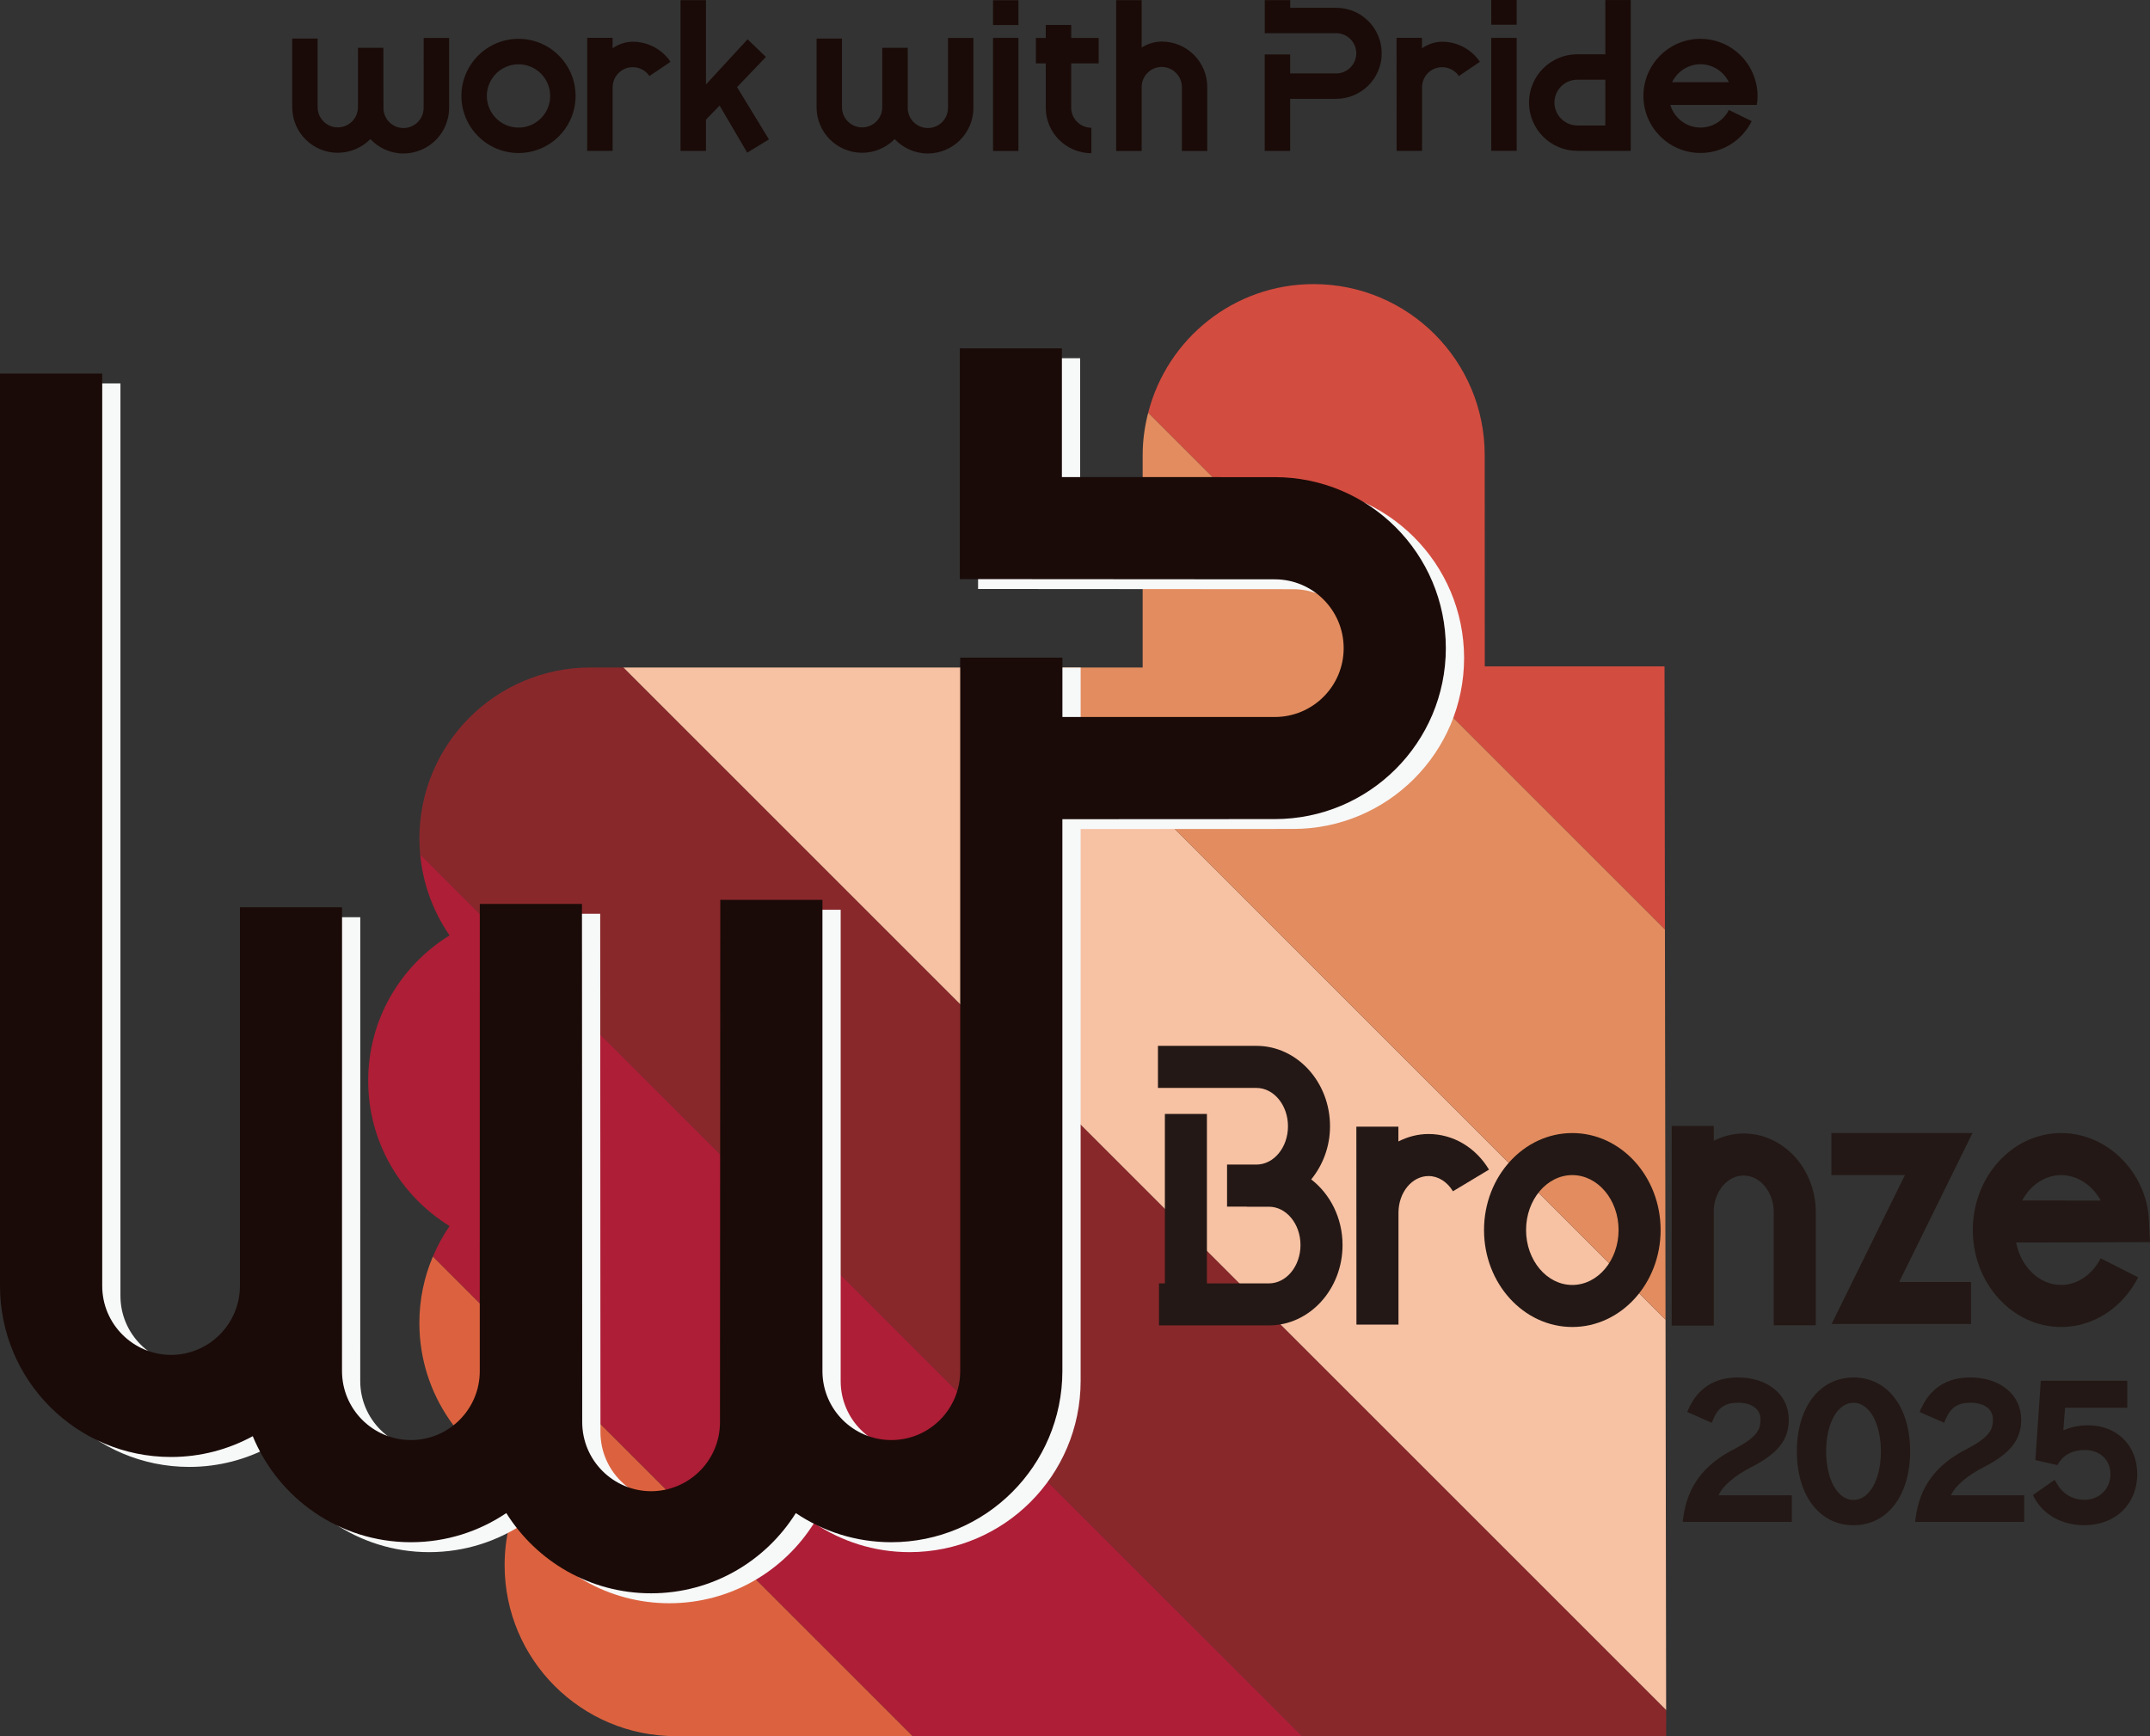 <?xml version="1.0" encoding="UTF-8"?><svg id="a" xmlns="http://www.w3.org/2000/svg" width="117.17" height="94.635" viewBox="0 0 117.17 94.635"><rect x="0" y="0" width="117.17" height="94.635" fill="#333333" stroke="none"/><path d="M24.5,50.987c-2.658,1.639-4.434,4.566-4.435,7.922,0,3.354,1.776,6.279,4.435,7.921-.359.52-.661,1.078-.909,1.664l26.143,26.141h21.245L22.896,46.552c.148,1.639.72,3.15,1.603,4.435Z" fill="#ae1e36"/><path d="M22.855,72.11c0,3.918,2.418,7.262,5.841,8.643-.76,1.352-1.195,2.904-1.195,4.56,0,5.147,4.171,9.316,9.319,9.322h12.913l-26.143-26.141c-.472,1.113-.735,2.332-.735,3.615Z" fill="#dc623f"/><path d="M32.176,36.384c-5.149.003-9.32,4.171-9.32,9.322,0,.285.016.568.041.846l48.082,48.083h19.824l-.002-1.426-56.826-56.825h-1.799Z" fill="#89282b"/><polygon points="55.223 36.384 33.975 36.384 90.801 93.209 90.768 71.932 55.223 36.384" fill="#f7c1a3"/><path d="M90.735,50.653l-28.159-28.163c-.194.742-.303,1.515-.303,2.316v11.578h-7.051l35.546,35.548-.033-21.279Z" fill="#e28c5f"/><path d="M90.714,36.323h-9.797c0-3.066-.004-8.039-.004-11.517,0-5.149-4.174-9.319-9.322-9.32-4.348,0-7.985,2.977-9.015,7.004l28.159,28.163-.022-14.331Z" fill="#d34c40"/><path d="M70.468,26.546c-3.486,0-8.509-.001-11.603-.004v-7.017h-5.563v12.579s11.794.012,17.166.012c2.073.002,3.753,1.681,3.753,3.754s-1.68,3.75-3.753,3.751h-11.575v-3.234h-5.57v38.896c-.005,2.072-1.679,3.754-3.754,3.754s-3.751-1.682-3.754-3.754v-25.694h-5.567s-.018,23.112-.018,28.483c-.003,2.072-1.678,3.748-3.753,3.754-2.071-.006-3.747-1.682-3.754-3.754,0-4.596-.014-28.263-.014-28.263h-5.568c-.002.027-.002,20.101-.002,25.474,0,2.072-1.68,3.754-3.751,3.754s-3.753-1.682-3.756-3.754l.002-25.288h-5.565v6.2h0v14.455c-.012,2.065-1.687,3.74-3.753,3.746-2.071-.006-3.752-1.69-3.752-3.76V20.9H.995v49.737c.005,5.15,4.169,9.322,9.32,9.322,1.613,0,3.13-.412,4.455-1.133,1.393,3.391,4.725,5.779,8.617,5.779,1.927,0,3.715-.586,5.2-1.588,1.647,2.625,4.56,4.373,7.889,4.373s6.243-1.748,7.889-4.373c1.488,1.002,3.277,1.588,5.203,1.588,5.148-.004,9.317-4.174,9.324-9.322v-30.092c2.896-.006,8.322-.006,11.575-.006,5.15,0,9.318-4.169,9.323-9.316-.005-5.152-4.174-9.319-9.323-9.324Z" fill="#f7f8f8"/><path d="M69.473,26.008c-3.486,0-8.509,0-11.602-.004v-7.017h-5.563v12.579s11.794.012,17.166.012c2.073.002,3.753,1.681,3.753,3.753s-1.68,3.75-3.753,3.751h-11.575v-3.234h-5.57v38.893c-.005,2.072-1.679,3.754-3.754,3.754s-3.751-1.682-3.754-3.754v-25.691h-5.567s-.017,23.109-.017,28.48c-.003,2.072-1.678,3.748-3.753,3.754-2.071-.006-3.747-1.682-3.754-3.754,0-4.596-.014-28.259-.014-28.259h-5.568c-.002.026-.002,20.101-.002,25.47,0,2.072-1.68,3.754-3.751,3.754s-3.753-1.682-3.756-3.754l.002-25.285h-5.565v6.2h0v14.454c-.012,2.062-1.686,3.738-3.753,3.744-2.071-.006-3.752-1.69-3.752-3.758V20.362H0v49.736c.005,5.148,4.169,9.32,9.32,9.32,1.613,0,3.13-.412,4.455-1.133,1.393,3.391,4.725,5.779,8.617,5.779,1.927,0,3.715-.586,5.2-1.588,1.647,2.625,4.561,4.373,7.889,4.373s6.243-1.748,7.889-4.373c1.488,1.002,3.277,1.588,5.203,1.588,5.148-.004,9.317-4.174,9.324-9.322v-30.089c2.896-.006,8.322-.006,11.575-.006,5.15,0,9.318-4.169,9.323-9.315-.005-5.152-4.174-9.319-9.323-9.324Z" fill="#1a0b08"/><path d="M71.458,64.287c.63-.774,1.025-1.781,1.025-2.896,0-2.416-1.799-4.383-4.011-4.383h-5.366v2.293h5.366c.948,0,1.72.938,1.72,2.09s-.771,2.088-1.72,2.088h-1.6v2.293h1.088v.004h1.194c.948,0,1.72.938,1.72,2.089s-.771,2.09-1.72,2.09h-3.38v-9.236h-2.291v9.236h-.322v2.291h5.993c2.212,0,4.011-1.965,4.011-4.381,0-1.479-.678-2.783-1.708-3.578Z" fill="#231815"/><path d="M77.854,61.813c-.589,0-1.143.151-1.645.406v-.807h-2.291l.005,10.789h2.291v-6.098c0-1.102.735-1.999,1.64-1.999.519,0,1.016.31,1.328.83l1.965-1.18c-.731-1.217-1.962-1.941-3.293-1.941Z" fill="#231815"/><path d="M85.687,61.761c-2.652,0-4.811,2.371-4.811,5.286s2.158,5.285,4.811,5.285,4.813-2.371,4.813-5.285-2.159-5.286-4.813-5.286ZM85.687,70.041c-1.389,0-2.52-1.344-2.52-2.994s1.131-2.994,2.52-2.994,2.522,1.343,2.522,2.994-1.132,2.994-2.522,2.994Z" fill="#231815"/><path d="M112.33,70.041c-1.194,0-2.198-.99-2.458-2.314,1.628.006,7.298-.022,7.298-.022l-.058-1.184c-.128-2.624-2.274-4.76-4.782-4.76-2.655,0-4.816,2.371-4.816,5.286s2.16,5.285,4.816,5.285c1.738,0,3.346-1.037,4.195-2.705l-2.043-1.039c-.456.895-1.281,1.453-2.152,1.453ZM112.33,64.053c.892,0,1.715.57,2.157,1.388-1.35.003-3.106,0-4.284-.005.449-.831,1.234-1.383,2.127-1.383Z" fill="#231815"/><path d="M95.024,61.785c-.583,0-1.131.149-1.629.396v-.806h-2.291v10.883h2.291v-6.347c.07-1.024.769-1.834,1.629-1.834.904,0,1.641.896,1.641,1.998v6.164h2.291v-6.164c0-2.365-1.764-4.291-3.932-4.291Z" fill="#231815"/><polygon points="99.806 61.761 99.806 64.053 103.813 64.053 99.818 72.17 107.416 72.17 107.416 69.879 103.5 69.879 107.495 61.761 99.806 61.761" fill="#231815"/><path d="M72.818.426c-.885,0-1.87-.002-2.504-.002V.006h-1.388v1.802s2.419,0,3.892,0c.604.001,1.094.493,1.096,1.097-.002.606-.492,1.095-1.096,1.098h-2.508v-1.036h-1.386v5.261h1.386v-2.842h2.508c1.37,0,2.482-1.109,2.482-2.481s-1.112-2.48-2.482-2.48Z" fill="#1a0b08"/><path d="M88.871.002h-1.384v2.956h-1.527c-1.455,0-2.632,1.179-2.632,2.632s1.177,2.633,2.632,2.633c.349,0,2.909,0,2.911,0V.002ZM84.713,5.59c0-.689.56-1.245,1.247-1.246h1.527v2.495h-1.527c-.686-.003-1.247-.559-1.247-1.249Z" fill="#1a0b08"/><path d="M51.663,2.067v3.815c0,.605-.489,1.097-1.098,1.097-.604,0-1.097-.492-1.097-1.097v-3.276h-1.387v3.24c0,.605-.492,1.097-1.098,1.098-.604-.001-1.097-.492-1.097-1.098v-3.742h-1.385v3.742c0,1.371,1.11,2.481,2.481,2.481.694,0,1.324-.286,1.775-.746.451.481,1.093.785,1.806.785,1.37-.002,2.483-1.112,2.485-2.483v-3.815h-1.388Z" fill="#1a0b08"/><path d="M23.09,2.067s-.003,3.815-.003,3.815c0,.605-.49,1.097-1.097,1.097s-1.094-.492-1.094-1.097l-.004-3.276h-1.384v3.24c-.004.605-.493,1.097-1.1,1.098-.606-.001-1.097-.492-1.098-1.098v-3.742h-1.384v3.742c0,1.371,1.111,2.481,2.481,2.481.698,0,1.323-.286,1.776-.746.449.481,1.094.785,1.805.785,1.373-.002,2.483-1.112,2.487-2.483v-3.815h-1.388Z" fill="#1a0b08"/><path d="M78.594,2.274c-.394,0-.768.134-1.099.354v-.565h-1.387l.005,6.162h1.386v-3.469c0-.605.488-1.095,1.095-1.095.381,0,.711.192.911.483l1.146-.775c-.444-.659-1.203-1.094-2.058-1.094Z" fill="#1a0b08"/><path d="M34.486,2.274c-.397,0-.769.134-1.102.354v-.565h-1.384v6.162h1.386v-3.469c.006-.605.492-1.095,1.1-1.095.378,0,.709.192.906.483l1.149-.775c-.443-.659-1.202-1.094-2.056-1.094Z" fill="#1a0b08"/><path d="M25.146,5.229c.002-1.718,1.396-3.112,3.113-3.112h0c1.719,0,3.107,1.394,3.109,3.112h0c-.002,1.719-1.391,3.111-3.109,3.111h0c-1.717,0-3.111-1.392-3.113-3.111h0ZM26.531,5.229c.002.954.774,1.725,1.728,1.726h0c.952-.001,1.725-.772,1.725-1.726h0c0-.952-.772-1.724-1.725-1.725h0c-.954.001-1.726.773-1.728,1.725h0Z" fill="#1a0b08"/><path d="M54.119,8.229V2.067h1.384v6.163h-1.384Z" fill="#1a0b08"/><path d="M54.119,1.363V.014h1.384v1.349h-1.384Z" fill="#1a0b08"/><path d="M81.269,8.223V2.066h1.386v6.157h-1.386Z" fill="#1a0b08"/><path d="M81.269,1.347V0h1.386v1.347h-1.386Z" fill="#1a0b08"/><path d="M65.793,8.229v-3.482c0-1.372-1.11-2.482-2.481-2.482-.394,0-.766.123-1.094.327V.01h-1.39v8.219h1.39v-3.482c0-.606.488-1.096,1.094-1.099.604.002,1.097.493,1.097,1.099v3.482h1.385Z" fill="#1a0b08"/><path d="M59.874,3.455v-1.386h-1.496v-.709h-1.387v.709h-.538v1.386h.538v2.413c0,1.371,1.114,2.481,2.485,2.482v-1.387c-.606-.001-1.099-.49-1.099-1.095v-2.413h1.496Z" fill="#1a0b08"/><polygon points="40.721 8.321 41.905 7.599 40.168 4.749 41.741 3.103 40.74 2.143 38.473 4.606 38.473 .01 37.088 .01 37.088 8.228 38.473 8.228 38.473 6.521 39.217 5.754 40.721 8.321" fill="#1a0b08"/><path d="M95.742,5.723c.028-.162.041-.327.041-.495,0-.258-.035-.508-.094-.746-.336-1.357-1.557-2.365-3.017-2.365-1.719,0-3.108,1.393-3.11,3.111.002,1.718,1.392,3.109,3.11,3.11,1.089,0,2.045-.557,2.6-1.403.068-.108.133-.215.192-.331l-1.246-.612c-.027.061-.068.124-.102.18-.313.473-.837.781-1.444.781-.781-.002-1.43-.523-1.644-1.231h4.714ZM91.124,4.482c.28-.576.862-.977,1.548-.981.683.003,1.27.405,1.549.981h-3.097Z" fill="#1a0b08"/><path d="M95.501,79.94c1.409-.733,1.984-1.474,1.984-2.558,0-1.354-1.139-2.299-2.77-2.299-1.271,0-2.176.573-2.687,1.705l-.08.175,1.34.591.074-.181c.268-.648.66-.913,1.353-.913.759,0,1.23.35,1.23.913,0,.577-.209.963-1.396,1.595-1.697.853-2.593,2.052-2.818,3.773l-.028.215h5.945v-1.448h-3.997c.262-.546.894-1.083,1.85-1.568Z" fill="#231815"/><path d="M101.021,75.084c-1.852,0-3.096,1.618-3.096,4.027s1.24,4.027,3.086,4.027,3.086-1.618,3.086-4.027-1.236-4.027-3.076-4.027ZM101.012,81.761c-.865,0-1.492-1.114-1.492-2.65s.627-2.65,1.492-2.65,1.493,1.118,1.493,2.659c0,1.531-.628,2.642-1.493,2.642Z" fill="#231815"/><path d="M108.166,79.94c1.409-.733,1.984-1.474,1.984-2.558,0-1.354-1.139-2.299-2.77-2.299-1.271,0-2.176.573-2.688,1.705l-.08.175,1.341.591.074-.181c.268-.648.66-.913,1.354-.913.759,0,1.23.35,1.23.913,0,.577-.209.963-1.396,1.595-1.697.853-2.593,2.052-2.818,3.773l-.028.215h5.945v-1.448h-3.997c.262-.546.894-1.083,1.85-1.568Z" fill="#231815"/><path d="M113.776,77.69c-.475,0-.941.1-1.33.278l.095-1.236h3.39v-1.467h-4.712l-.295,4.321,1.194.274.072-.113c.3-.471.782-.709,1.433-.709.82,0,1.393.539,1.393,1.312,0,.8-.606,1.402-1.411,1.402-.654,0-1.197-.322-1.526-.907l-.104-.183-1.187.833.079.148c.502.936,1.519,1.494,2.72,1.494,1.699,0,2.887-1.146,2.887-2.788,0-1.566-1.109-2.66-2.697-2.66Z" fill="#231815"/></svg>